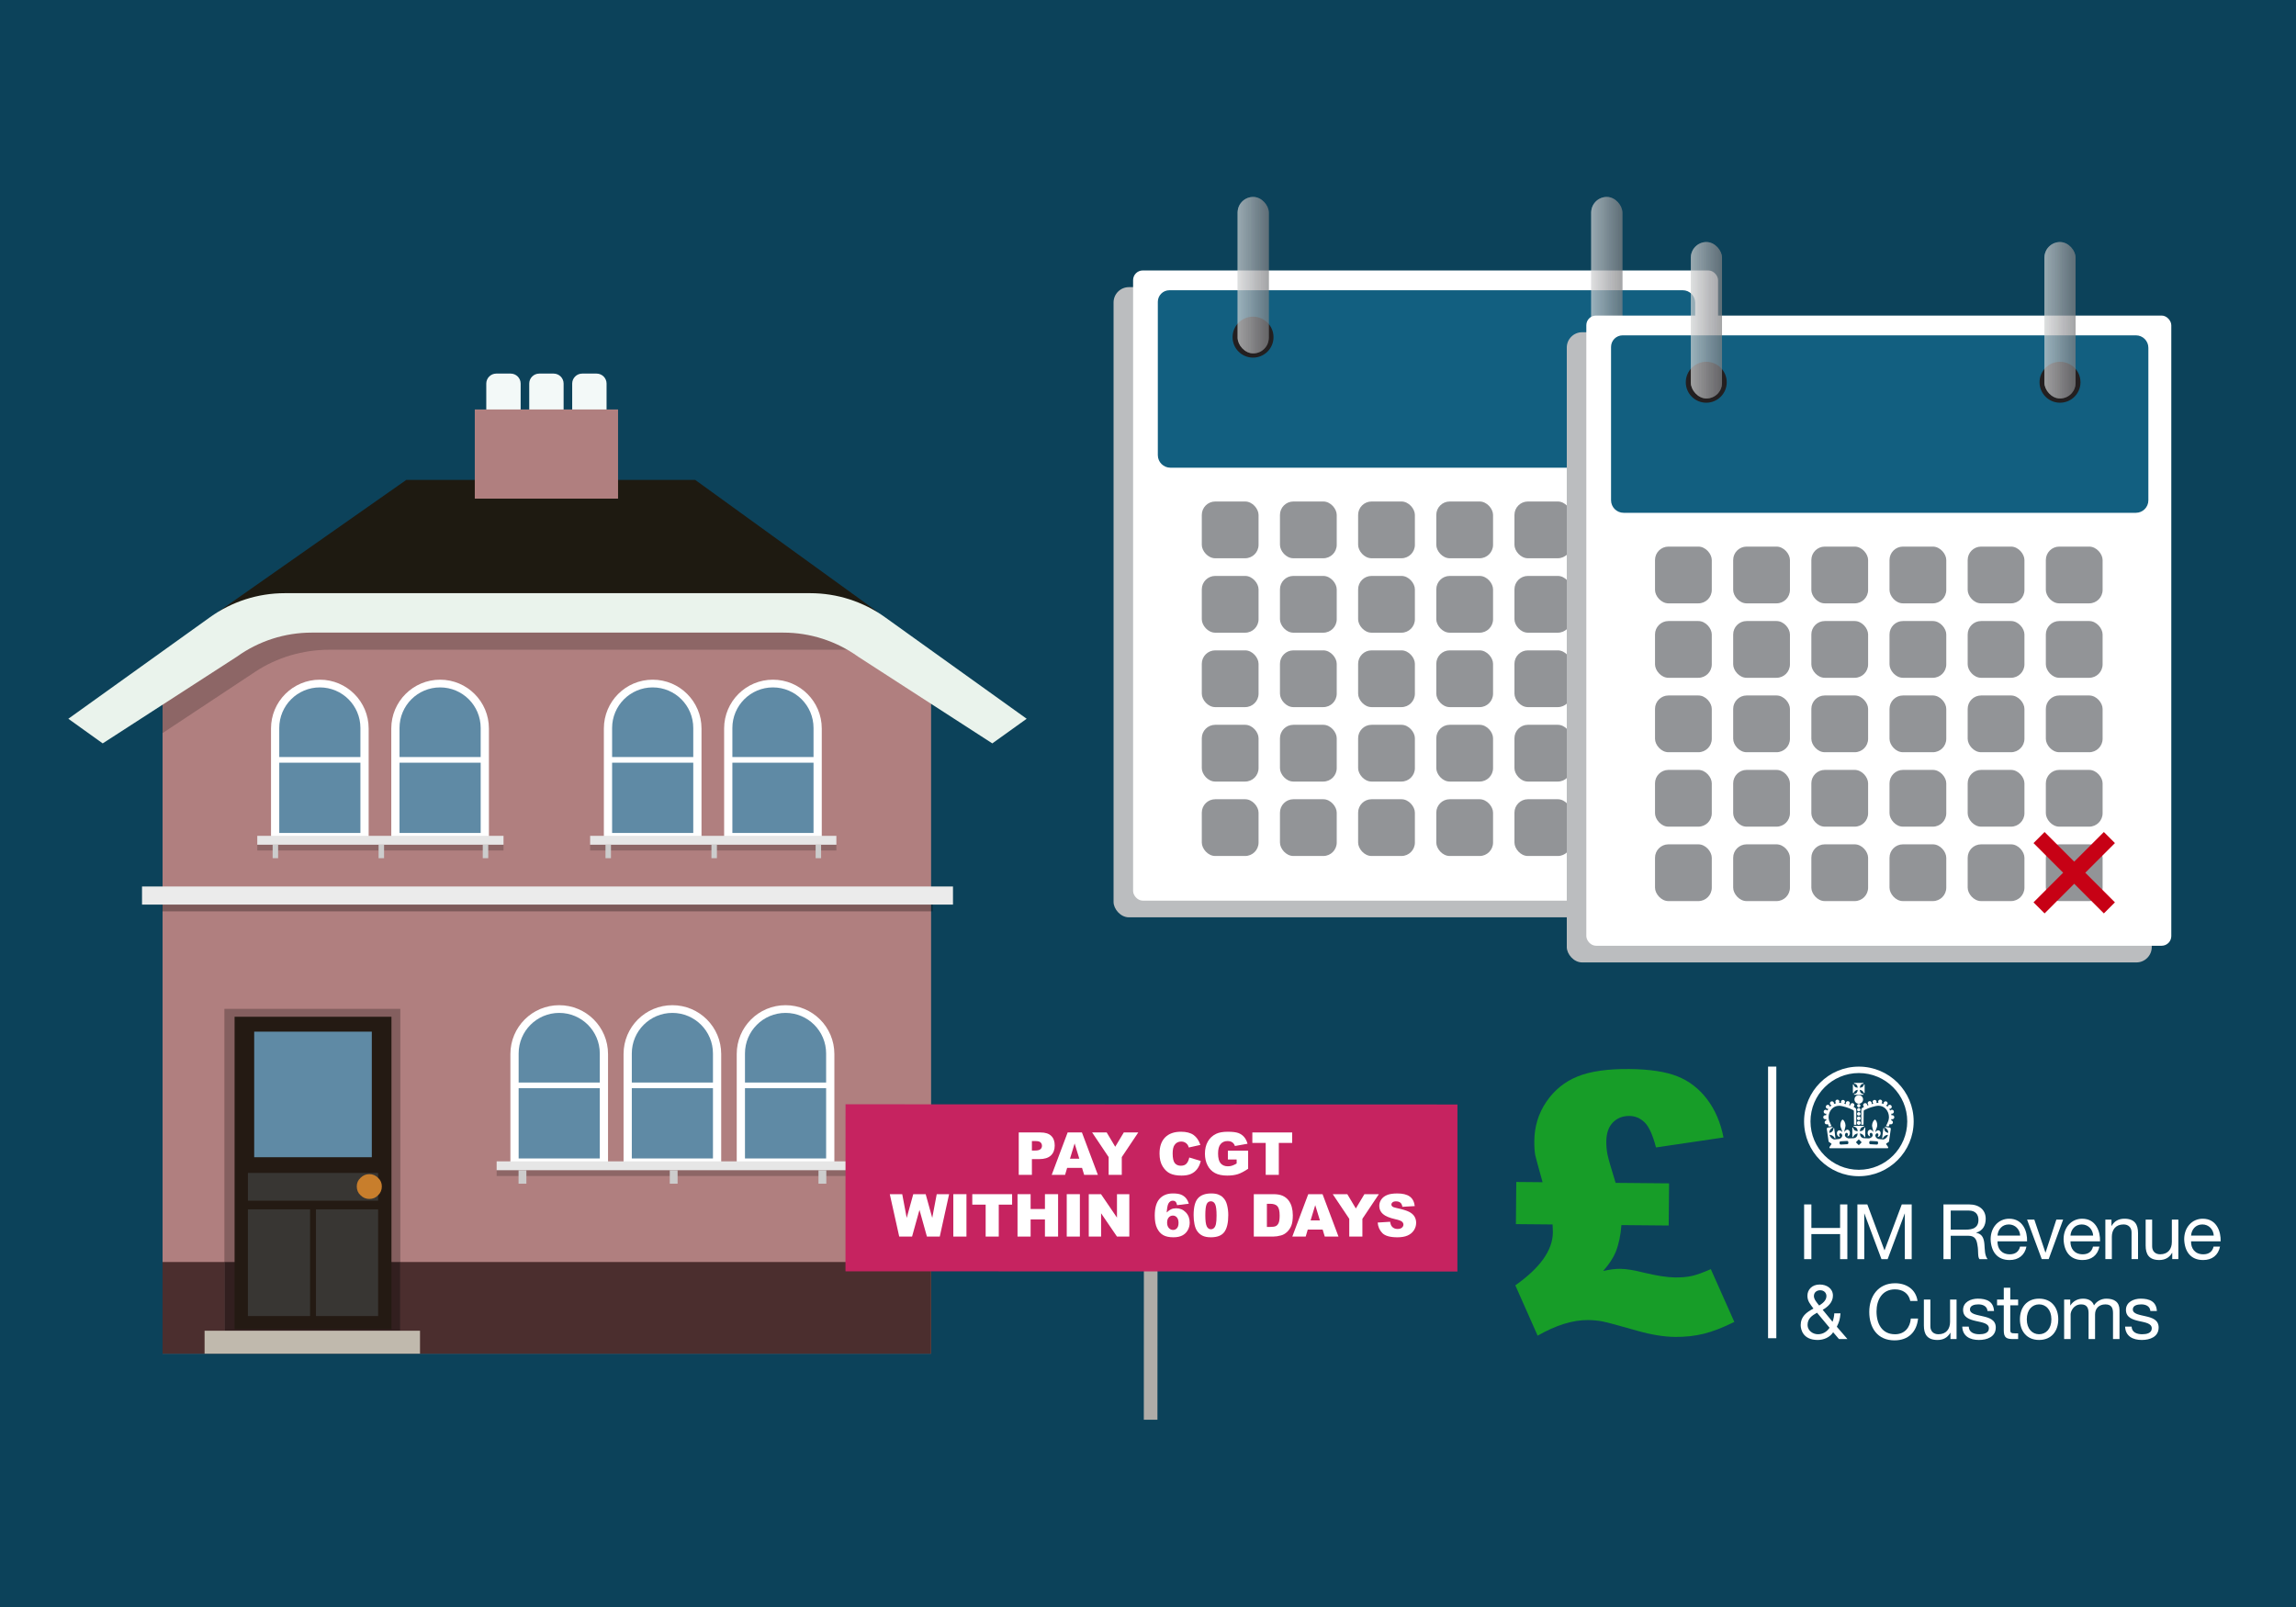 <?xml version="1.0" encoding="UTF-8"?><svg xmlns="http://www.w3.org/2000/svg" width="500" height="350" xmlns:xlink="http://www.w3.org/1999/xlink" viewBox="0 0 500 350"><defs><style>.cls-1{fill:#999a9d;}.cls-1,.cls-2,.cls-3,.cls-4,.cls-5,.cls-6,.cls-7,.cls-8,.cls-9,.cls-10,.cls-11,.cls-12,.cls-13,.cls-14,.cls-15,.cls-16,.cls-17,.cls-18,.cls-19,.cls-20,.cls-21,.cls-22,.cls-23,.cls-24,.cls-25,.cls-26,.cls-27,.cls-28,.cls-29,.cls-30,.cls-31,.cls-32,.cls-33,.cls-34,.cls-35,.cls-36,.cls-37,.cls-38,.cls-39,.cls-40,.cls-41,.cls-42,.cls-43,.cls-44,.cls-45,.cls-46,.cls-47,.cls-48,.cls-49,.cls-50,.cls-51,.cls-52,.cls-53,.cls-54,.cls-55,.cls-56,.cls-57,.cls-58,.cls-59,.cls-60,.cls-61,.cls-62,.cls-63,.cls-64,.cls-65,.cls-66,.cls-67,.cls-68,.cls-69,.cls-70,.cls-71,.cls-72,.cls-73,.cls-74,.cls-75,.cls-76,.cls-77,.cls-78,.cls-79,.cls-80,.cls-81,.cls-82,.cls-83,.cls-84,.cls-85,.cls-86,.cls-87,.cls-88,.cls-89,.cls-90,.cls-91,.cls-92,.cls-93,.cls-94,.cls-95,.cls-96,.cls-97,.cls-98,.cls-99,.cls-100,.cls-101,.cls-102,.cls-103,.cls-104,.cls-105,.cls-106,.cls-107,.cls-108,.cls-109,.cls-110{stroke-width:0px;}.cls-2{fill:#bebfc1;}.cls-3{fill:#a3a4a7;}.cls-4{fill:#bbbdbf;}.cls-5{fill:#845f5f;}.cls-6,.cls-10,.cls-14,.cls-16,.cls-31,.cls-36,.cls-51,.cls-70,.cls-109{fill-rule:evenodd;}.cls-6,.cls-67{fill:#b07f7f;}.cls-7{fill:#adaeb0;}.cls-8{fill:#929497;}.cls-9{fill:#a6a7aa;}.cls-10{fill:#ebebeb;}.cls-11{fill:#86878a;}.cls-12{fill:#cbcdce;}.cls-13{fill:#d0d2d3;}.cls-14{fill:#f3f9f8;}.cls-15{fill:#98999c;}.cls-16,.cls-64{fill:#5f8aa5;}.cls-17{fill:#cfd2d3;}.cls-18{fill:#aaabad;}.cls-19{fill:#9e9fa2;}.cls-20{fill:#c62360;}.cls-21{fill:#321f1f;}.cls-22{fill:#b1b3b5;}.cls-23{fill:#8e8f92;}.cls-24{fill:#9e9ea2;}.cls-25{fill:#0c425a;}.cls-26{fill:#e6e6e6;}.cls-111{clip-path:url(#clippath-2);}.cls-27{fill:#c3c3c5;}.cls-28{fill:#939497;}.cls-29{fill:#858789;}.cls-30{fill:#909194;}.cls-31{fill:#4b2e2e;}.cls-32{fill:#c87e2c;}.cls-33{fill:#b4b6b8;}.cls-34{fill:#8a8b8e;}.cls-35{fill:#8d8e91;}.cls-36{opacity:.3;}.cls-37{fill:#b3b5b7;}.cls-38{fill:#b2b4b5;}.cls-39{fill:#c7c8c9;}.cls-40{fill:#cfd1d2;}.cls-41{fill:none;}.cls-42{fill:#c3c4c6;}.cls-43{fill:#838486;}.cls-44{fill:#241a13;}.cls-45,.cls-109{opacity:.2;}.cls-46{fill:#afb0b2;}.cls-47{fill:#c9cbcc;}.cls-48{fill:#cdcfcf;}.cls-49{fill:#c2c3c4;}.cls-112{clip-path:url(#clippath-1);}.cls-50{fill:#c8caca;}.cls-51{fill:#c0b9ad;}.cls-52{fill:#919395;}.cls-53{fill:#abadae;}.cls-54{fill:#c6c6c8;}.cls-55{fill:#bdbec0;}.cls-56{fill:#a5a5a9;}.cls-57{fill:#ccc;}.cls-58{fill:#afaca8;}.cls-59{fill:#898a8c;}.cls-60{fill:#88888b;}.cls-61,.cls-70{fill:#fff;}.cls-62{fill:#b3b5b6;}.cls-63{fill:#c70115;}.cls-65{fill:#b6b8ba;}.cls-66{fill:#959699;}.cls-68{fill:#a9abad;}.cls-69{fill:#818385;}.cls-71{fill:#1e1a11;}.cls-72{fill:#929396;}.cls-73{fill:#231f20;}.cls-74{fill:#a4a5a8;}.cls-75{fill:#9c9da0;}.cls-76{fill:#8d8f92;}.cls-77{fill:#c7c9ca;}.cls-113{clip-path:url(#clippath);}.cls-78{fill:#b8b9bb;}.cls-79{fill:#ced0d1;}.cls-80{fill:#858688;}.cls-81{fill:#898b8d;}.cls-82{fill:#97979a;}.cls-83{fill:#eaf3ec;}.cls-114{clip-path:url(#clippath-3);}.cls-84{fill:#b7b9ba;}.cls-85{fill:#b9bbbd;}.cls-86{fill:#8c8c8f;}.cls-87{fill:#cacccd;}.cls-88{fill:#9a9b9e;}.cls-89{fill:#125f80;}.cls-90{fill:#a8a8ab;}.cls-91{fill:#8f9093;}.cls-92{fill:#9fa0a3;}.cls-93{fill:#9d9ea1;}.cls-94{fill:#bfc0c2;}.cls-95{fill:#808184;}.cls-96{fill:#383633;}.cls-97{fill:#acadaf;}.cls-98{fill:#848487;}.cls-99{fill:#b0b1b4;}.cls-100{fill:#a1a2a5;}.cls-101{fill:#c5c5c7;}.cls-102{fill:#b9babc;}.cls-103{fill:#bfc1c3;}.cls-104{fill:#179d28;}.cls-105{fill:#97989b;}.cls-106{fill:#babcbe;}.cls-107{fill:#a1a2a4;}.cls-108{fill:#858588;}.cls-110{fill:#949698;}</style><clipPath id="clippath"><rect class="cls-41" x="269.521" y="42.892" width="6.783" height="34.074" rx="3.392" ry="3.392"/></clipPath><clipPath id="clippath-1"><rect class="cls-41" x="346.521" y="42.892" width="6.783" height="34.074" rx="3.392" ry="3.392"/></clipPath><clipPath id="clippath-2"><rect class="cls-41" x="368.22" y="52.715" width="6.783" height="34.074" rx="3.392" ry="3.392"/></clipPath><clipPath id="clippath-3"><rect class="cls-41" x="445.219" y="52.715" width="6.783" height="34.074" rx="3.392" ry="3.392"/></clipPath></defs><g id="back"><rect class="cls-25" x="-5" y="-5" width="510" height="360"/></g><g id="Layer_1"><polygon class="cls-67" points="35.403 144.298 52.274 133.046 185.16 133.046 202.765 145.162 202.765 294.82 35.403 294.82 35.403 144.298"/><path class="cls-70" d="m152.767,158.666v24.104s-21.263,0-21.263,0v-24.104c0-5.872,4.76-10.631,10.631-10.631h0c5.872,0,10.631,4.76,10.631,10.631Z"/><path class="cls-16" d="m142.135,149.714h0c-4.88,0-8.836,3.956-8.836,8.836v6.327h17.672s0-6.327,0-6.327c0-4.88-3.956-8.836-8.836-8.836Z"/><rect class="cls-64" x="133.299" y="166.113" width="17.672" height="15.304"/><path class="cls-70" d="m178.957,158.666v24.104s-21.263,0-21.263,0v-24.104c0-5.872,4.76-10.631,10.631-10.631h0c5.872,0,10.631,4.76,10.631,10.631Z"/><path class="cls-16" d="m168.326,149.714h0c-4.88,0-8.836,3.956-8.836,8.836v6.327h17.672s0-6.327,0-6.327c0-4.88-3.956-8.836-8.836-8.836Z"/><rect class="cls-64" x="159.49" y="166.113" width="17.672" height="15.304"/><rect class="cls-26" x="128.516" y="182.043" width="53.621" height="1.938"/><rect class="cls-45" x="128.516" y="183.981" width="53.621" height="1.249"/><rect class="cls-57" x="131.858" y="183.981" width="1.192" height="2.929"/><rect class="cls-57" x="154.93" y="183.981" width="1.192" height="2.929"/><rect class="cls-57" x="177.617" y="183.981" width="1.192" height="2.929"/><path class="cls-70" d="m80.281,158.666v24.104s-21.263,0-21.263,0v-24.104c0-5.872,4.76-10.631,10.631-10.631h0c5.872,0,10.631,4.76,10.631,10.631Z"/><path class="cls-16" d="m69.65,149.714h0c-4.88,0-8.836,3.956-8.836,8.836v6.327h17.672s0-6.327,0-6.327c0-4.88-3.956-8.836-8.836-8.836Z"/><rect class="cls-64" x="60.814" y="166.113" width="17.672" height="15.304"/><path class="cls-70" d="m106.472,158.666v24.104s-21.263,0-21.263,0v-24.104c0-5.872,4.76-10.631,10.631-10.631h0c5.872,0,10.631,4.76,10.631,10.631Z"/><path class="cls-16" d="m95.841,149.714h0c-4.88,0-8.836,3.956-8.836,8.836v6.327h17.672s0-6.327,0-6.327c0-4.88-3.956-8.836-8.836-8.836Z"/><rect class="cls-64" x="87.005" y="166.113" width="17.672" height="15.304"/><rect class="cls-26" x="56.03" y="182.043" width="53.621" height="1.938"/><rect class="cls-45" x="56.03" y="183.981" width="53.621" height="1.249"/><rect class="cls-57" x="59.373" y="183.981" width="1.192" height="2.929"/><rect class="cls-57" x="82.444" y="183.981" width="1.192" height="2.929"/><rect class="cls-57" x="105.132" y="183.981" width="1.192" height="2.929"/><path class="cls-70" d="m181.7,229.559v24.104s-21.263,0-21.263,0v-24.104c0-5.872,4.76-10.631,10.631-10.631h0c5.872,0,10.631,4.76,10.631,10.631Z"/><path class="cls-16" d="m171.069,220.607h0c-4.88,0-8.836,3.956-8.836,8.836v6.327h17.672s0-6.327,0-6.327c0-4.88-3.956-8.836-8.836-8.836Z"/><rect class="cls-64" x="162.233" y="237.006" width="17.672" height="15.304"/><path class="cls-70" d="m157.056,229.559v24.104s-21.263,0-21.263,0v-24.104c0-5.872,4.76-10.631,10.631-10.631h0c5.872,0,10.631,4.76,10.631,10.631Z"/><path class="cls-16" d="m146.425,220.607h0c-4.88,0-8.836,3.956-8.836,8.836v6.327h17.672s0-6.327,0-6.327c0-4.88-3.956-8.836-8.836-8.836Z"/><rect class="cls-64" x="137.589" y="237.006" width="17.672" height="15.304"/><path class="cls-70" d="m132.412,229.559v24.104s-21.263,0-21.263,0v-24.104c0-5.872,4.76-10.631,10.631-10.631h0c5.872,0,10.631,4.76,10.631,10.631Z"/><path class="cls-16" d="m121.781,220.607h0c-4.88,0-8.836,3.956-8.836,8.836v6.327h17.672s0-6.327,0-6.327c0-4.88-3.956-8.836-8.836-8.836Z"/><rect class="cls-64" x="112.945" y="237.006" width="17.672" height="15.304"/><rect class="cls-26" x="108.156" y="252.936" width="76.538" height="1.938"/><rect class="cls-45" x="108.156" y="254.875" width="76.538" height="1.249"/><rect class="cls-57" x="112.927" y="254.875" width="1.702" height="2.929"/><rect class="cls-57" x="145.858" y="254.875" width="1.702" height="2.929"/><rect class="cls-57" x="178.242" y="254.875" width="1.702" height="2.929"/><polygon class="cls-31" points="35.401 294.82 35.401 274.864 202.764 274.864 202.764 294.82 35.401 294.82 35.401 294.82"/><path class="cls-14" d="m132.093,83.544v9.202h-7.486s0-9.202,0-9.202c0-1.203.975-2.178,2.178-2.178h3.13c1.203,0,2.178.975,2.178,2.178Z"/><path class="cls-14" d="m113.382,83.544v9.202h-7.486s0-9.202,0-9.202c0-1.203.975-2.178,2.178-2.178h3.13c1.203,0,2.178.975,2.178,2.178Z"/><path class="cls-14" d="m122.737,83.544v9.202h-7.486s0-9.202,0-9.202c0-1.203.975-2.178,2.178-2.178h3.13c1.203,0,2.178.975,2.178,2.178Z"/><polygon class="cls-71" points="88.476 104.524 151.397 104.524 191.111 133.262 47.495 133.262 88.476 104.524"/><path class="cls-109" d="m56.456,135.217s121.744-.009,122.583.016l7.141,6.276h-114.422c-5.805,0-11.464,1.679-16.18,4.801l-20.221,13.386v-10.491s21.101-13.987,21.101-13.987Z"/><polygon class="cls-41" points="147.714 112.893 170.453 129.192 68.008 129.192 90.746 112.893 147.714 112.893"/><path class="cls-83" d="m62.018,129.192h114.425c5.838,0,11.53,1.829,16.275,5.231l30.86,22.121-7.484,5.364-29.238-18.898c-4.745-3.401-10.437-5.231-16.275-5.231h-102.702c-5.838,0-11.53,1.829-16.275,5.231l-29.238,18.898-7.484-5.364,30.86-22.121c4.745-3.401,10.437-5.231,16.275-5.231Z"/><polygon class="cls-6" points="103.395 89.178 134.594 89.178 134.594 108.599 103.395 108.599 103.395 89.178 103.395 89.178"/><polygon class="cls-10" points="207.531 193.073 30.928 193.073 30.928 197.018 207.531 197.018 207.531 193.073 207.531 193.073"/><polygon class="cls-36" points="35.619 197.018 203.124 197.018 203.124 198.489 35.335 198.489 35.335 197.018 35.619 197.018"/><rect class="cls-5" x="48.867" y="219.721" width="38.31" height="70.108" transform="translate(136.044 509.551) rotate(180)"/><rect class="cls-21" x="48.867" y="274.864" width="38.31" height="14.965" transform="translate(136.044 564.693) rotate(-180)"/><g id="Symbol_9_0_Layer2_0_MEMBER_8_MEMBER_12_MEMBER_0_FILL"><path class="cls-44" d="m85.246,221.446h-34.161v68.032h34.161v-68.032Z"/></g><g id="Symbol_9_0_Layer2_0_MEMBER_8_MEMBER_12_MEMBER_1_MEMBER_1_FILL"><path class="cls-64" d="m55.357,224.691v27.35h25.612v-27.35h-25.612Z"/></g><g id="Symbol_9_0_Layer2_0_MEMBER_8_MEMBER_12_MEMBER_2_MEMBER_0_FILL"><path class="cls-96" d="m67.526,286.631v-23.239h-13.537v23.239h13.537Z"/></g><g id="Symbol_9_0_Layer2_0_MEMBER_8_MEMBER_12_MEMBER_2_MEMBER_1_FILL"><path class="cls-96" d="m82.341,286.631v-23.239h-13.537v23.239h13.537Z"/></g><g id="Symbol_9_0_Layer2_0_MEMBER_8_MEMBER_12_MEMBER_2_MEMBER_1_FILL-2"><path class="cls-96" d="m82.339,261.506v-6.042h-28.351v6.042h28.351Z"/></g><g id="Symbol_9_0_Layer2_0_MEMBER_8_MEMBER_13_FILL"><path class="cls-32" d="m83.154,258.396c0-.736-.271-1.356-.813-1.859-.542-.542-1.181-.813-1.917-.813s-1.375.271-1.917.813c-.542.503-.813,1.123-.813,1.859,0,.775.271,1.414.813,1.917.542.542,1.181.813,1.917.813.775,0,1.414-.271,1.917-.813.542-.503.813-1.143.813-1.917Z"/></g><polygon class="cls-51" points="44.55 294.82 44.55 289.829 91.465 289.829 91.465 294.82 44.55 294.82 44.55 294.82"/><rect class="cls-4" x="242.5" y="62.538" width="127.389" height="137.253" rx="3.341" ry="3.341"/><rect class="cls-61" x="246.756" y="58.904" width="127.389" height="137.253" rx="2.106" ry="2.106"/><path class="cls-89" d="m254.663,63.214h111.785c1.492,0,2.703,1.211,2.703,2.703v33.229c0,1.501-1.218,2.719-2.719,2.719h-111.553c-1.512,0-2.74-1.228-2.74-2.74v-33.388c0-1.393,1.131-2.523,2.523-2.523Z"/><circle class="cls-73" cx="272.875" cy="73.429" r="4.458"/><circle class="cls-73" cx="349.912" cy="73.429" r="4.458"/><g class="cls-113"><rect class="cls-13" x="269.521" y="42.892" width=".084" height="34.074"/><rect class="cls-17" x="269.605" y="42.892" width=".084" height="34.074"/><rect class="cls-40" x="269.689" y="42.892" width=".084" height="34.074"/><rect class="cls-79" x="269.773" y="42.892" width=".084" height="34.074"/><rect class="cls-48" x="269.856" y="42.892" width=".084" height="34.074"/><rect class="cls-12" x="269.94" y="42.892" width=".084" height="34.074"/><rect class="cls-87" x="270.024" y="42.892" width=".084" height="34.074"/><rect class="cls-47" x="270.108" y="42.892" width=".084" height="34.074"/><rect class="cls-50" x="270.191" y="42.892" width=".084" height="34.074"/><rect class="cls-77" x="270.275" y="42.892" width=".084" height="34.074"/><rect class="cls-39" x="270.359" y="42.892" width=".084" height="34.074"/><rect class="cls-54" x="270.443" y="42.892" width=".084" height="34.074"/><rect class="cls-101" x="270.526" y="42.892" width=".084" height="34.074"/><rect class="cls-42" x="270.61" y="42.892" width=".084" height="34.074"/><rect class="cls-27" x="270.694" y="42.892" width=".084" height="34.074"/><rect class="cls-49" x="270.778" y="42.892" width=".084" height="34.074"/><rect class="cls-103" x="270.861" y="42.892" width=".084" height="34.074"/><rect class="cls-94" x="270.945" y="42.892" width=".084" height="34.074"/><rect class="cls-2" x="271.029" y="42.892" width=".084" height="34.074"/><rect class="cls-55" x="271.113" y="42.892" width=".084" height="34.074"/><rect class="cls-4" x="271.196" y="42.892" width=".084" height="34.074"/><rect class="cls-106" x="271.28" y="42.892" width=".084" height="34.074"/><rect class="cls-85" x="271.364" y="42.892" width=".084" height="34.074"/><rect class="cls-102" x="271.447" y="42.892" width=".084" height="34.074"/><rect class="cls-78" x="271.531" y="42.892" width=".084" height="34.074"/><rect class="cls-84" x="271.615" y="42.892" width=".084" height="34.074"/><rect class="cls-65" x="271.699" y="42.892" width=".084" height="34.074"/><rect class="cls-33" x="271.783" y="42.892" width=".084" height="34.074"/><rect class="cls-37" x="271.866" y="42.892" width=".084" height="34.074"/><rect class="cls-62" x="271.95" y="42.892" width=".084" height="34.074"/><rect class="cls-38" x="272.034" y="42.892" width=".084" height="34.074"/><rect class="cls-22" x="272.118" y="42.892" width=".084" height="34.074"/><rect class="cls-99" x="272.201" y="42.892" width=".084" height="34.074"/><rect class="cls-46" x="272.285" y="42.892" width=".084" height="34.074"/><rect class="cls-46" x="272.369" y="42.892" width=".084" height="34.074"/><rect class="cls-7" x="272.452" y="42.892" width=".084" height="34.074"/><rect class="cls-97" x="272.536" y="42.892" width=".084" height="34.074"/><rect class="cls-53" x="272.62" y="42.892" width=".084" height="34.074"/><rect class="cls-18" x="272.704" y="42.892" width=".084" height="34.074"/><rect class="cls-68" x="272.787" y="42.892" width=".084" height="34.074"/><rect class="cls-90" x="272.871" y="42.892" width=".084" height="34.074"/><rect class="cls-9" x="272.955" y="42.892" width=".084" height="34.074"/><rect class="cls-56" x="273.039" y="42.892" width=".084" height="34.074"/><rect class="cls-74" x="273.122" y="42.892" width=".084" height="34.074"/><rect class="cls-3" x="273.206" y="42.892" width=".084" height="34.074"/><rect class="cls-100" x="273.29" y="42.892" width=".084" height="34.074"/><rect class="cls-107" x="273.374" y="42.892" width=".084" height="34.074"/><rect class="cls-92" x="273.457" y="42.892" width=".084" height="34.074"/><rect class="cls-19" x="273.541" y="42.892" width=".084" height="34.074"/><rect class="cls-24" x="273.625" y="42.892" width=".084" height="34.074"/><rect class="cls-93" x="273.709" y="42.892" width=".084" height="34.074"/><rect class="cls-75" x="273.792" y="42.892" width=".084" height="34.074"/><rect class="cls-88" x="273.876" y="42.892" width=".084" height="34.074"/><rect class="cls-88" x="273.96" y="42.892" width=".084" height="34.074"/><rect class="cls-1" x="274.044" y="42.892" width=".084" height="34.074"/><rect class="cls-15" x="274.127" y="42.892" width=".084" height="34.074"/><rect class="cls-105" x="274.211" y="42.892" width=".084" height="34.074"/><rect class="cls-82" x="274.295" y="42.892" width=".084" height="34.074"/><rect class="cls-66" x="274.379" y="42.892" width=".084" height="34.074"/><rect class="cls-110" x="274.462" y="42.892" width=".084" height="34.074"/><rect class="cls-28" x="274.546" y="42.892" width=".084" height="34.074"/><rect class="cls-72" x="274.63" y="42.892" width=".084" height="34.074"/><rect class="cls-52" x="274.714" y="42.892" width=".084" height="34.074"/><rect class="cls-30" x="274.797" y="42.892" width=".084" height="34.074"/><rect class="cls-91" x="274.881" y="42.892" width=".084" height="34.074"/><rect class="cls-23" x="274.965" y="42.892" width=".084" height="34.074"/><rect class="cls-76" x="275.048" y="42.892" width=".084" height="34.074"/><rect class="cls-35" x="275.132" y="42.892" width=".084" height="34.074"/><rect class="cls-86" x="275.216" y="42.892" width=".084" height="34.074"/><rect class="cls-34" x="275.3" y="42.892" width=".084" height="34.074"/><rect class="cls-81" x="275.384" y="42.892" width=".084" height="34.074"/><rect class="cls-59" x="275.467" y="42.892" width=".084" height="34.074"/><rect class="cls-60" x="275.551" y="42.892" width=".084" height="34.074"/><rect class="cls-11" x="275.635" y="42.892" width=".084" height="34.074"/><rect class="cls-29" x="275.719" y="42.892" width=".084" height="34.074"/><rect class="cls-80" x="275.802" y="42.892" width=".084" height="34.074"/><rect class="cls-108" x="275.886" y="42.892" width=".084" height="34.074"/><rect class="cls-98" x="275.97" y="42.892" width=".084" height="34.074"/><rect class="cls-43" x="276.053" y="42.892" width=".084" height="34.074"/><rect class="cls-69" x="276.137" y="42.892" width=".084" height="34.074"/><rect class="cls-95" x="276.221" y="42.892" width=".084" height="34.074"/></g><g class="cls-112"><rect class="cls-13" x="346.521" y="42.892" width=".084" height="34.074"/><rect class="cls-17" x="346.604" y="42.892" width=".084" height="34.074"/><rect class="cls-40" x="346.688" y="42.892" width=".084" height="34.074"/><rect class="cls-79" x="346.772" y="42.892" width=".084" height="34.074"/><rect class="cls-48" x="346.856" y="42.892" width=".084" height="34.074"/><rect class="cls-12" x="346.939" y="42.892" width=".084" height="34.074"/><rect class="cls-87" x="347.023" y="42.892" width=".084" height="34.074"/><rect class="cls-47" x="347.107" y="42.892" width=".084" height="34.074"/><rect class="cls-50" x="347.19" y="42.892" width=".084" height="34.074"/><rect class="cls-77" x="347.274" y="42.892" width=".084" height="34.074"/><rect class="cls-39" x="347.358" y="42.892" width=".084" height="34.074"/><rect class="cls-54" x="347.442" y="42.892" width=".084" height="34.074"/><rect class="cls-101" x="347.525" y="42.892" width=".084" height="34.074"/><rect class="cls-42" x="347.609" y="42.892" width=".084" height="34.074"/><rect class="cls-27" x="347.693" y="42.892" width=".084" height="34.074"/><rect class="cls-49" x="347.777" y="42.892" width=".084" height="34.074"/><rect class="cls-103" x="347.86" y="42.892" width=".084" height="34.074"/><rect class="cls-94" x="347.944" y="42.892" width=".084" height="34.074"/><rect class="cls-2" x="348.028" y="42.892" width=".084" height="34.074"/><rect class="cls-55" x="348.112" y="42.892" width=".084" height="34.074"/><rect class="cls-4" x="348.195" y="42.892" width=".084" height="34.074"/><rect class="cls-106" x="348.279" y="42.892" width=".084" height="34.074"/><rect class="cls-85" x="348.363" y="42.892" width=".084" height="34.074"/><rect class="cls-102" x="348.447" y="42.892" width=".084" height="34.074"/><rect class="cls-78" x="348.53" y="42.892" width=".084" height="34.074"/><rect class="cls-84" x="348.614" y="42.892" width=".084" height="34.074"/><rect class="cls-65" x="348.698" y="42.892" width=".084" height="34.074"/><rect class="cls-33" x="348.782" y="42.892" width=".084" height="34.074"/><rect class="cls-37" x="348.865" y="42.892" width=".084" height="34.074"/><rect class="cls-62" x="348.949" y="42.892" width=".084" height="34.074"/><rect class="cls-38" x="349.033" y="42.892" width=".084" height="34.074"/><rect class="cls-22" x="349.117" y="42.892" width=".084" height="34.074"/><rect class="cls-99" x="349.2" y="42.892" width=".084" height="34.074"/><rect class="cls-46" x="349.284" y="42.892" width=".084" height="34.074"/><rect class="cls-46" x="349.368" y="42.892" width=".084" height="34.074"/><rect class="cls-7" x="349.452" y="42.892" width=".084" height="34.074"/><rect class="cls-97" x="349.535" y="42.892" width=".084" height="34.074"/><rect class="cls-53" x="349.619" y="42.892" width=".084" height="34.074"/><rect class="cls-18" x="349.703" y="42.892" width=".084" height="34.074"/><rect class="cls-68" x="349.786" y="42.892" width=".084" height="34.074"/><rect class="cls-90" x="349.87" y="42.892" width=".084" height="34.074"/><rect class="cls-9" x="349.954" y="42.892" width=".084" height="34.074"/><rect class="cls-56" x="350.038" y="42.892" width=".084" height="34.074"/><rect class="cls-74" x="350.122" y="42.892" width=".084" height="34.074"/><rect class="cls-3" x="350.205" y="42.892" width=".084" height="34.074"/><rect class="cls-100" x="350.289" y="42.892" width=".084" height="34.074"/><rect class="cls-107" x="350.373" y="42.892" width=".084" height="34.074"/><rect class="cls-92" x="350.457" y="42.892" width=".084" height="34.074"/><rect class="cls-19" x="350.54" y="42.892" width=".084" height="34.074"/><rect class="cls-24" x="350.624" y="42.892" width=".084" height="34.074"/><rect class="cls-93" x="350.708" y="42.892" width=".084" height="34.074"/><rect class="cls-75" x="350.791" y="42.892" width=".084" height="34.074"/><rect class="cls-88" x="350.875" y="42.892" width=".084" height="34.074"/><rect class="cls-88" x="350.959" y="42.892" width=".084" height="34.074"/><rect class="cls-1" x="351.043" y="42.892" width=".084" height="34.074"/><rect class="cls-15" x="351.126" y="42.892" width=".084" height="34.074"/><rect class="cls-105" x="351.21" y="42.892" width=".084" height="34.074"/><rect class="cls-82" x="351.294" y="42.892" width=".084" height="34.074"/><rect class="cls-66" x="351.378" y="42.892" width=".084" height="34.074"/><rect class="cls-110" x="351.461" y="42.892" width=".084" height="34.074"/><rect class="cls-28" x="351.545" y="42.892" width=".084" height="34.074"/><rect class="cls-72" x="351.629" y="42.892" width=".084" height="34.074"/><rect class="cls-52" x="351.713" y="42.892" width=".084" height="34.074"/><rect class="cls-30" x="351.796" y="42.892" width=".084" height="34.074"/><rect class="cls-91" x="351.88" y="42.892" width=".084" height="34.074"/><rect class="cls-23" x="351.964" y="42.892" width=".084" height="34.074"/><rect class="cls-76" x="352.048" y="42.892" width=".084" height="34.074"/><rect class="cls-35" x="352.131" y="42.892" width=".084" height="34.074"/><rect class="cls-86" x="352.215" y="42.892" width=".084" height="34.074"/><rect class="cls-34" x="352.299" y="42.892" width=".084" height="34.074"/><rect class="cls-81" x="352.383" y="42.892" width=".084" height="34.074"/><rect class="cls-59" x="352.466" y="42.892" width=".084" height="34.074"/><rect class="cls-60" x="352.55" y="42.892" width=".084" height="34.074"/><rect class="cls-11" x="352.634" y="42.892" width=".084" height="34.074"/><rect class="cls-29" x="352.718" y="42.892" width=".084" height="34.074"/><rect class="cls-80" x="352.801" y="42.892" width=".084" height="34.074"/><rect class="cls-108" x="352.885" y="42.892" width=".084" height="34.074"/><rect class="cls-98" x="352.969" y="42.892" width=".084" height="34.074"/><rect class="cls-43" x="353.053" y="42.892" width=".084" height="34.074"/><rect class="cls-69" x="353.136" y="42.892" width=".084" height="34.074"/><rect class="cls-95" x="353.22" y="42.892" width=".084" height="34.074"/></g><rect class="cls-8" x="261.715" y="109.225" width="12.361" height="12.361" rx="2.927" ry="2.927"/><rect class="cls-8" x="278.737" y="109.225" width="12.361" height="12.361" rx="2.927" ry="2.927"/><rect class="cls-8" x="295.759" y="109.225" width="12.361" height="12.361" rx="2.927" ry="2.927"/><rect class="cls-8" x="312.781" y="109.225" width="12.361" height="12.361" rx="2.927" ry="2.927"/><rect class="cls-8" x="329.803" y="109.225" width="12.361" height="12.361" rx="2.927" ry="2.927"/><rect class="cls-8" x="346.825" y="109.225" width="12.361" height="12.361" rx="2.927" ry="2.927"/><rect class="cls-8" x="261.715" y="125.436" width="12.361" height="12.361" rx="2.927" ry="2.927"/><rect class="cls-8" x="278.737" y="125.436" width="12.361" height="12.361" rx="2.927" ry="2.927"/><rect class="cls-8" x="295.759" y="125.436" width="12.361" height="12.361" rx="2.927" ry="2.927"/><rect class="cls-8" x="312.781" y="125.436" width="12.361" height="12.361" rx="2.927" ry="2.927"/><rect class="cls-8" x="329.803" y="125.436" width="12.361" height="12.361" rx="2.927" ry="2.927"/><rect class="cls-8" x="346.825" y="125.436" width="12.361" height="12.361" rx="2.927" ry="2.927"/><rect class="cls-8" x="261.715" y="141.647" width="12.361" height="12.361" rx="2.927" ry="2.927"/><rect class="cls-8" x="278.737" y="141.647" width="12.361" height="12.361" rx="2.927" ry="2.927"/><rect class="cls-8" x="295.759" y="141.647" width="12.361" height="12.361" rx="2.927" ry="2.927"/><rect class="cls-8" x="312.781" y="141.647" width="12.361" height="12.361" rx="2.927" ry="2.927"/><rect class="cls-8" x="329.803" y="141.647" width="12.361" height="12.361" rx="2.927" ry="2.927"/><rect class="cls-8" x="346.825" y="141.647" width="12.361" height="12.361" rx="2.927" ry="2.927"/><rect class="cls-8" x="261.715" y="157.859" width="12.361" height="12.361" rx="2.927" ry="2.927"/><rect class="cls-8" x="278.737" y="157.859" width="12.361" height="12.361" rx="2.927" ry="2.927"/><rect class="cls-8" x="295.759" y="157.859" width="12.361" height="12.361" rx="2.927" ry="2.927"/><rect class="cls-8" x="312.781" y="157.859" width="12.361" height="12.361" rx="2.927" ry="2.927"/><rect class="cls-8" x="329.803" y="157.859" width="12.361" height="12.361" rx="2.927" ry="2.927"/><rect class="cls-8" x="346.825" y="157.859" width="12.361" height="12.361" rx="2.927" ry="2.927"/><rect class="cls-8" x="261.715" y="174.07" width="12.361" height="12.361" rx="2.927" ry="2.927"/><rect class="cls-8" x="278.737" y="174.07" width="12.361" height="12.361" rx="2.927" ry="2.927"/><rect class="cls-8" x="295.759" y="174.07" width="12.361" height="12.361" rx="2.927" ry="2.927"/><rect class="cls-8" x="312.781" y="174.07" width="12.361" height="12.361" rx="2.927" ry="2.927"/><rect class="cls-8" x="329.803" y="174.07" width="12.361" height="12.361" rx="2.927" ry="2.927"/><rect class="cls-8" x="346.825" y="174.07" width="12.361" height="12.361" rx="2.927" ry="2.927"/><rect class="cls-4" x="341.198" y="72.361" width="127.389" height="137.253" rx="3.341" ry="3.341"/><rect class="cls-61" x="345.454" y="68.727" width="127.389" height="137.253" rx="2.106" ry="2.106"/><path class="cls-89" d="m353.361,73.037h111.785c1.492,0,2.703,1.211,2.703,2.703v33.229c0,1.501-1.218,2.719-2.719,2.719h-111.553c-1.512,0-2.74-1.228-2.74-2.74v-33.388c0-1.393,1.131-2.523,2.523-2.523Z"/><circle class="cls-73" cx="371.573" cy="83.252" r="4.458"/><circle class="cls-73" cx="448.61" cy="83.252" r="4.458"/><g class="cls-111"><rect class="cls-13" x="368.22" y="52.715" width=".084" height="34.074"/><rect class="cls-17" x="368.303" y="52.715" width=".084" height="34.074"/><rect class="cls-40" x="368.387" y="52.715" width=".084" height="34.074"/><rect class="cls-79" x="368.471" y="52.715" width=".084" height="34.074"/><rect class="cls-48" x="368.555" y="52.715" width=".084" height="34.074"/><rect class="cls-12" x="368.638" y="52.715" width=".084" height="34.074"/><rect class="cls-87" x="368.722" y="52.715" width=".084" height="34.074"/><rect class="cls-47" x="368.806" y="52.715" width=".084" height="34.074"/><rect class="cls-50" x="368.89" y="52.715" width=".084" height="34.074"/><rect class="cls-77" x="368.973" y="52.715" width=".084" height="34.074"/><rect class="cls-39" x="369.057" y="52.715" width=".084" height="34.074"/><rect class="cls-54" x="369.141" y="52.715" width=".084" height="34.074"/><rect class="cls-101" x="369.224" y="52.715" width=".084" height="34.074"/><rect class="cls-42" x="369.308" y="52.715" width=".084" height="34.074"/><rect class="cls-27" x="369.392" y="52.715" width=".084" height="34.074"/><rect class="cls-49" x="369.476" y="52.715" width=".084" height="34.074"/><rect class="cls-103" x="369.56" y="52.715" width=".084" height="34.074"/><rect class="cls-94" x="369.643" y="52.715" width=".084" height="34.074"/><rect class="cls-2" x="369.727" y="52.715" width=".084" height="34.074"/><rect class="cls-55" x="369.811" y="52.715" width=".084" height="34.074"/><rect class="cls-4" x="369.894" y="52.715" width=".084" height="34.074"/><rect class="cls-106" x="369.978" y="52.715" width=".084" height="34.074"/><rect class="cls-85" x="370.062" y="52.715" width=".084" height="34.074"/><rect class="cls-102" x="370.146" y="52.715" width=".084" height="34.074"/><rect class="cls-78" x="370.229" y="52.715" width=".084" height="34.074"/><rect class="cls-84" x="370.313" y="52.715" width=".084" height="34.074"/><rect class="cls-65" x="370.397" y="52.715" width=".084" height="34.074"/><rect class="cls-33" x="370.481" y="52.715" width=".084" height="34.074"/><rect class="cls-37" x="370.564" y="52.715" width=".084" height="34.074"/><rect class="cls-62" x="370.648" y="52.715" width=".084" height="34.074"/><rect class="cls-38" x="370.732" y="52.715" width=".084" height="34.074"/><rect class="cls-22" x="370.816" y="52.715" width=".084" height="34.074"/><rect class="cls-99" x="370.899" y="52.715" width=".084" height="34.074"/><rect class="cls-46" x="370.983" y="52.715" width=".084" height="34.074"/><rect class="cls-46" x="371.067" y="52.715" width=".084" height="34.074"/><rect class="cls-7" x="371.151" y="52.715" width=".084" height="34.074"/><rect class="cls-97" x="371.234" y="52.715" width=".084" height="34.074"/><rect class="cls-53" x="371.318" y="52.715" width=".084" height="34.074"/><rect class="cls-18" x="371.402" y="52.715" width=".084" height="34.074"/><rect class="cls-68" x="371.486" y="52.715" width=".084" height="34.074"/><rect class="cls-90" x="371.569" y="52.715" width=".084" height="34.074"/><rect class="cls-9" x="371.653" y="52.715" width=".084" height="34.074"/><rect class="cls-56" x="371.737" y="52.715" width=".084" height="34.074"/><rect class="cls-74" x="371.821" y="52.715" width=".084" height="34.074"/><rect class="cls-3" x="371.904" y="52.715" width=".084" height="34.074"/><rect class="cls-100" x="371.988" y="52.715" width=".084" height="34.074"/><rect class="cls-107" x="372.072" y="52.715" width=".084" height="34.074"/><rect class="cls-92" x="372.156" y="52.715" width=".084" height="34.074"/><rect class="cls-19" x="372.239" y="52.715" width=".084" height="34.074"/><rect class="cls-24" x="372.323" y="52.715" width=".084" height="34.074"/><rect class="cls-93" x="372.407" y="52.715" width=".084" height="34.074"/><rect class="cls-75" x="372.491" y="52.715" width=".084" height="34.074"/><rect class="cls-88" x="372.574" y="52.715" width=".084" height="34.074"/><rect class="cls-88" x="372.658" y="52.715" width=".084" height="34.074"/><rect class="cls-1" x="372.742" y="52.715" width=".084" height="34.074"/><rect class="cls-15" x="372.825" y="52.715" width=".084" height="34.074"/><rect class="cls-105" x="372.909" y="52.715" width=".084" height="34.074"/><rect class="cls-82" x="372.993" y="52.715" width=".084" height="34.074"/><rect class="cls-66" x="373.077" y="52.715" width=".084" height="34.074"/><rect class="cls-110" x="373.161" y="52.715" width=".084" height="34.074"/><rect class="cls-28" x="373.244" y="52.715" width=".084" height="34.074"/><rect class="cls-72" x="373.328" y="52.715" width=".084" height="34.074"/><rect class="cls-52" x="373.412" y="52.715" width=".084" height="34.074"/><rect class="cls-30" x="373.495" y="52.715" width=".084" height="34.074"/><rect class="cls-91" x="373.579" y="52.715" width=".084" height="34.074"/><rect class="cls-23" x="373.663" y="52.715" width=".084" height="34.074"/><rect class="cls-76" x="373.747" y="52.715" width=".084" height="34.074"/><rect class="cls-35" x="373.83" y="52.715" width=".084" height="34.074"/><rect class="cls-86" x="373.914" y="52.715" width=".084" height="34.074"/><rect class="cls-34" x="373.998" y="52.715" width=".084" height="34.074"/><rect class="cls-81" x="374.082" y="52.715" width=".084" height="34.074"/><rect class="cls-59" x="374.166" y="52.715" width=".084" height="34.074"/><rect class="cls-60" x="374.249" y="52.715" width=".084" height="34.074"/><rect class="cls-11" x="374.333" y="52.715" width=".084" height="34.074"/><rect class="cls-29" x="374.417" y="52.715" width=".084" height="34.074"/><rect class="cls-80" x="374.5" y="52.715" width=".084" height="34.074"/><rect class="cls-108" x="374.584" y="52.715" width=".084" height="34.074"/><rect class="cls-98" x="374.668" y="52.715" width=".084" height="34.074"/><rect class="cls-43" x="374.752" y="52.715" width=".084" height="34.074"/><rect class="cls-69" x="374.835" y="52.715" width=".084" height="34.074"/><rect class="cls-95" x="374.919" y="52.715" width=".084" height="34.074"/></g><g class="cls-114"><rect class="cls-13" x="445.219" y="52.715" width=".084" height="34.074"/><rect class="cls-17" x="445.302" y="52.715" width=".084" height="34.074"/><rect class="cls-40" x="445.386" y="52.715" width=".084" height="34.074"/><rect class="cls-79" x="445.47" y="52.715" width=".084" height="34.074"/><rect class="cls-48" x="445.554" y="52.715" width=".084" height="34.074"/><rect class="cls-12" x="445.637" y="52.715" width=".084" height="34.074"/><rect class="cls-87" x="445.721" y="52.715" width=".084" height="34.074"/><rect class="cls-47" x="445.805" y="52.715" width=".084" height="34.074"/><rect class="cls-50" x="445.889" y="52.715" width=".084" height="34.074"/><rect class="cls-77" x="445.972" y="52.715" width=".084" height="34.074"/><rect class="cls-39" x="446.056" y="52.715" width=".084" height="34.074"/><rect class="cls-54" x="446.14" y="52.715" width=".084" height="34.074"/><rect class="cls-101" x="446.224" y="52.715" width=".084" height="34.074"/><rect class="cls-42" x="446.307" y="52.715" width=".084" height="34.074"/><rect class="cls-27" x="446.391" y="52.715" width=".084" height="34.074"/><rect class="cls-49" x="446.475" y="52.715" width=".084" height="34.074"/><rect class="cls-103" x="446.559" y="52.715" width=".084" height="34.074"/><rect class="cls-94" x="446.642" y="52.715" width=".084" height="34.074"/><rect class="cls-2" x="446.726" y="52.715" width=".084" height="34.074"/><rect class="cls-55" x="446.81" y="52.715" width=".084" height="34.074"/><rect class="cls-4" x="446.894" y="52.715" width=".084" height="34.074"/><rect class="cls-106" x="446.977" y="52.715" width=".084" height="34.074"/><rect class="cls-85" x="447.061" y="52.715" width=".084" height="34.074"/><rect class="cls-102" x="447.145" y="52.715" width=".084" height="34.074"/><rect class="cls-78" x="447.229" y="52.715" width=".084" height="34.074"/><rect class="cls-84" x="447.312" y="52.715" width=".084" height="34.074"/><rect class="cls-65" x="447.396" y="52.715" width=".084" height="34.074"/><rect class="cls-33" x="447.48" y="52.715" width=".084" height="34.074"/><rect class="cls-37" x="447.563" y="52.715" width=".084" height="34.074"/><rect class="cls-62" x="447.647" y="52.715" width=".084" height="34.074"/><rect class="cls-38" x="447.731" y="52.715" width=".084" height="34.074"/><rect class="cls-22" x="447.815" y="52.715" width=".084" height="34.074"/><rect class="cls-99" x="447.899" y="52.715" width=".084" height="34.074"/><rect class="cls-46" x="447.982" y="52.715" width=".084" height="34.074"/><rect class="cls-46" x="448.066" y="52.715" width=".084" height="34.074"/><rect class="cls-7" x="448.15" y="52.715" width=".084" height="34.074"/><rect class="cls-97" x="448.233" y="52.715" width=".084" height="34.074"/><rect class="cls-53" x="448.317" y="52.715" width=".084" height="34.074"/><rect class="cls-18" x="448.401" y="52.715" width=".084" height="34.074"/><rect class="cls-68" x="448.485" y="52.715" width=".084" height="34.074"/><rect class="cls-90" x="448.568" y="52.715" width=".084" height="34.074"/><rect class="cls-9" x="448.652" y="52.715" width=".084" height="34.074"/><rect class="cls-56" x="448.736" y="52.715" width=".084" height="34.074"/><rect class="cls-74" x="448.82" y="52.715" width=".084" height="34.074"/><rect class="cls-3" x="448.904" y="52.715" width=".084" height="34.074"/><rect class="cls-100" x="448.987" y="52.715" width=".084" height="34.074"/><rect class="cls-107" x="449.071" y="52.715" width=".084" height="34.074"/><rect class="cls-92" x="449.155" y="52.715" width=".084" height="34.074"/><rect class="cls-19" x="449.238" y="52.715" width=".084" height="34.074"/><rect class="cls-24" x="449.322" y="52.715" width=".084" height="34.074"/><rect class="cls-93" x="449.406" y="52.715" width=".084" height="34.074"/><rect class="cls-75" x="449.49" y="52.715" width=".084" height="34.074"/><rect class="cls-88" x="449.573" y="52.715" width=".084" height="34.074"/><rect class="cls-88" x="449.657" y="52.715" width=".084" height="34.074"/><rect class="cls-1" x="449.741" y="52.715" width=".084" height="34.074"/><rect class="cls-15" x="449.825" y="52.715" width=".084" height="34.074"/><rect class="cls-105" x="449.908" y="52.715" width=".084" height="34.074"/><rect class="cls-82" x="449.992" y="52.715" width=".084" height="34.074"/><rect class="cls-66" x="450.076" y="52.715" width=".084" height="34.074"/><rect class="cls-110" x="450.16" y="52.715" width=".084" height="34.074"/><rect class="cls-28" x="450.243" y="52.715" width=".084" height="34.074"/><rect class="cls-72" x="450.327" y="52.715" width=".084" height="34.074"/><rect class="cls-52" x="450.411" y="52.715" width=".084" height="34.074"/><rect class="cls-30" x="450.495" y="52.715" width=".084" height="34.074"/><rect class="cls-91" x="450.578" y="52.715" width=".084" height="34.074"/><rect class="cls-23" x="450.662" y="52.715" width=".084" height="34.074"/><rect class="cls-76" x="450.746" y="52.715" width=".084" height="34.074"/><rect class="cls-35" x="450.83" y="52.715" width=".084" height="34.074"/><rect class="cls-86" x="450.913" y="52.715" width=".084" height="34.074"/><rect class="cls-34" x="450.997" y="52.715" width=".084" height="34.074"/><rect class="cls-81" x="451.081" y="52.715" width=".084" height="34.074"/><rect class="cls-59" x="451.164" y="52.715" width=".084" height="34.074"/><rect class="cls-60" x="451.248" y="52.715" width=".084" height="34.074"/><rect class="cls-11" x="451.332" y="52.715" width=".084" height="34.074"/><rect class="cls-29" x="451.416" y="52.715" width=".084" height="34.074"/><rect class="cls-80" x="451.5" y="52.715" width=".084" height="34.074"/><rect class="cls-108" x="451.583" y="52.715" width=".084" height="34.074"/><rect class="cls-98" x="451.667" y="52.715" width=".084" height="34.074"/><rect class="cls-43" x="451.751" y="52.715" width=".084" height="34.074"/><rect class="cls-69" x="451.834" y="52.715" width=".084" height="34.074"/><rect class="cls-95" x="451.918" y="52.715" width=".084" height="34.074"/></g><rect class="cls-8" x="360.413" y="119.048" width="12.361" height="12.361" rx="2.927" ry="2.927"/><rect class="cls-8" x="377.435" y="119.048" width="12.361" height="12.361" rx="2.927" ry="2.927"/><rect class="cls-8" x="394.457" y="119.048" width="12.361" height="12.361" rx="2.927" ry="2.927"/><rect class="cls-8" x="411.479" y="119.048" width="12.361" height="12.361" rx="2.927" ry="2.927"/><rect class="cls-8" x="428.501" y="119.048" width="12.361" height="12.361" rx="2.927" ry="2.927"/><rect class="cls-8" x="445.523" y="119.048" width="12.361" height="12.361" rx="2.927" ry="2.927"/><rect class="cls-8" x="360.413" y="135.259" width="12.361" height="12.361" rx="2.927" ry="2.927"/><rect class="cls-8" x="377.435" y="135.259" width="12.361" height="12.361" rx="2.927" ry="2.927"/><rect class="cls-8" x="394.457" y="135.259" width="12.361" height="12.361" rx="2.927" ry="2.927"/><rect class="cls-8" x="411.479" y="135.259" width="12.361" height="12.361" rx="2.927" ry="2.927"/><rect class="cls-8" x="428.501" y="135.259" width="12.361" height="12.361" rx="2.927" ry="2.927"/><rect class="cls-8" x="445.523" y="135.259" width="12.361" height="12.361" rx="2.927" ry="2.927"/><rect class="cls-8" x="360.413" y="151.471" width="12.361" height="12.361" rx="2.927" ry="2.927"/><rect class="cls-8" x="377.435" y="151.471" width="12.361" height="12.361" rx="2.927" ry="2.927"/><rect class="cls-8" x="394.457" y="151.471" width="12.361" height="12.361" rx="2.927" ry="2.927"/><rect class="cls-8" x="411.479" y="151.471" width="12.361" height="12.361" rx="2.927" ry="2.927"/><rect class="cls-8" x="428.501" y="151.471" width="12.361" height="12.361" rx="2.927" ry="2.927"/><rect class="cls-8" x="445.523" y="151.471" width="12.361" height="12.361" rx="2.927" ry="2.927"/><rect class="cls-8" x="360.413" y="167.682" width="12.361" height="12.361" rx="2.927" ry="2.927"/><rect class="cls-8" x="377.435" y="167.682" width="12.361" height="12.361" rx="2.927" ry="2.927"/><rect class="cls-8" x="394.457" y="167.682" width="12.361" height="12.361" rx="2.927" ry="2.927"/><rect class="cls-8" x="411.479" y="167.682" width="12.361" height="12.361" rx="2.927" ry="2.927"/><rect class="cls-8" x="428.501" y="167.682" width="12.361" height="12.361" rx="2.927" ry="2.927"/><rect class="cls-8" x="445.523" y="167.682" width="12.361" height="12.361" rx="2.927" ry="2.927"/><rect class="cls-8" x="360.413" y="183.893" width="12.361" height="12.361" rx="2.927" ry="2.927"/><rect class="cls-8" x="377.435" y="183.893" width="12.361" height="12.361" rx="2.927" ry="2.927"/><rect class="cls-8" x="394.457" y="183.893" width="12.361" height="12.361" rx="2.927" ry="2.927"/><rect class="cls-8" x="411.479" y="183.893" width="12.361" height="12.361" rx="2.927" ry="2.927"/><rect class="cls-8" x="428.501" y="183.893" width="12.361" height="12.361" rx="2.927" ry="2.927"/><rect class="cls-8" x="445.523" y="183.893" width="12.361" height="12.361" rx="2.927" ry="2.927"/><polygon class="cls-63" points="460.567 183.62 458.157 181.21 451.703 187.664 445.249 181.21 442.839 183.62 449.294 190.074 442.839 196.528 445.249 198.938 451.703 192.483 458.157 198.938 460.567 196.528 454.113 190.074 460.567 183.62"/><polygon class="cls-58" points="252.082 258.365 250.592 258.364 249.106 258.364 249.089 309.218 252.057 309.219 252.082 258.365"/><polygon class="cls-20" points="250.541 240.534 250.541 240.53 184.133 240.509 184.121 276.886 184.177 276.886 184.177 276.889 317.379 276.933 317.39 240.555 250.541 240.534"/><path class="cls-61" d="m221.851,246.645h4.743c1.033,0,1.808.245,2.322.737.514.491.771,1.19.771,2.098,0,.933-.28,1.661-.841,2.186-.561.525-1.417.788-2.567.788h-1.562v3.427h-2.866v-9.235Zm2.866,3.938h.699c.55,0,.936-.096,1.159-.287.223-.19.334-.435.334-.733,0-.29-.097-.536-.29-.737-.193-.202-.557-.303-1.09-.303h-.812v2.061Z"/><path class="cls-61" d="m235.633,254.356h-3.24l-.45,1.524h-2.914l3.472-9.235h3.112l3.471,9.235h-2.988l-.462-1.524Zm-.592-1.997l-1.02-3.32-1.009,3.32h2.028Z"/><path class="cls-61" d="m237.833,246.645h3.17l1.86,3.115,1.865-3.115h3.152l-3.591,5.367v3.868h-2.86v-3.868l-3.597-5.367Z"/><path class="cls-61" d="m258.994,252.101l2.501.757c-.168.701-.433,1.287-.794,1.757-.361.471-.81.825-1.345,1.065-.536.239-1.217.358-2.045.358-1.004,0-1.823-.145-2.46-.438-.636-.291-1.185-.805-1.647-1.539s-.692-1.675-.692-2.82c0-1.528.406-2.702,1.219-3.522s1.962-1.23,3.449-1.23c1.163,0,2.078.235,2.743.705.666.471,1.16,1.193,1.484,2.167l-2.521.56c-.088-.281-.181-.486-.277-.617-.159-.218-.354-.386-.586-.504-.231-.117-.489-.177-.774-.177-.646,0-1.143.261-1.487.78-.26.387-.391.992-.391,1.819,0,1.023.156,1.725.467,2.104s.747.569,1.31.569c.546,0,.958-.153,1.237-.46s.482-.752.608-1.336Z"/><path class="cls-61" d="m267.396,252.536v-1.922h4.41v3.938c-.845.575-1.591.967-2.24,1.175-.648.208-1.418.311-2.309.311-1.096,0-1.989-.186-2.681-.56-.69-.374-1.227-.93-1.606-1.669s-.57-1.588-.57-2.546c0-1.008.208-1.884.624-2.63.416-.745,1.024-1.312,1.827-1.697.626-.299,1.468-.447,2.526-.447,1.02,0,1.783.092,2.29.276.506.185.926.472,1.26.86s.585.881.753,1.478l-2.753.491c-.114-.349-.306-.615-.577-.8-.271-.185-.616-.277-1.036-.277-.626,0-1.124.217-1.496.651-.372.435-.558,1.123-.558,2.063,0,1,.189,1.714.564,2.143.376.428.9.643,1.572.643.319,0,.624-.047.913-.139.29-.093.622-.25.996-.473v-.869h-1.909Z"/><path class="cls-61" d="m272.722,246.645h8.675v2.28h-2.91v6.955h-2.853v-6.955h-2.911v-2.28Z"/><path class="cls-61" d="m193.768,260.087h2.71l.976,5.17,1.429-5.17h2.701l1.432,5.163.977-5.163h2.696l-2.035,9.235h-2.799l-1.62-5.814-1.613,5.814h-2.798l-2.055-9.235Z"/><path class="cls-61" d="m207.605,260.087h2.86v9.235h-2.86v-9.235Z"/><path class="cls-61" d="m211.734,260.087h8.675v2.28h-2.91v6.955h-2.853v-6.955h-2.911v-2.28Z"/><path class="cls-61" d="m221.585,260.087h2.853v3.231h3.118v-3.231h2.866v9.235h-2.866v-3.735h-3.118v3.735h-2.853v-9.235Z"/><path class="cls-61" d="m232.304,260.087h2.86v9.235h-2.86v-9.235Z"/><path class="cls-61" d="m237.101,260.087h2.665l3.478,5.109v-5.109h2.689v9.235h-2.689l-3.459-5.071v5.071h-2.684v-9.235Z"/><path class="cls-61" d="m258.886,262.166l-2.552.315c-.067-.356-.18-.608-.337-.756-.157-.146-.352-.221-.583-.221-.416,0-.739.21-.97.63-.168.303-.292.949-.372,1.94.307-.31.621-.54.945-.69.323-.149.697-.224,1.121-.224.823,0,1.52.294,2.088.882.569.588.855,1.334.855,2.236,0,.609-.144,1.166-.432,1.67-.288.504-.686.885-1.197,1.144-.511.258-1.149.387-1.918.387-.925,0-1.666-.157-2.225-.473-.559-.315-1.004-.817-1.338-1.509-.334-.69-.501-1.605-.501-2.743,0-1.667.351-2.889,1.052-3.663.701-.775,1.674-1.162,2.917-1.162.734,0,1.315.085,1.742.255.426.17.779.419,1.062.746.281.328.495.739.643,1.235Zm-4.726,4.113c0,.5.126.892.378,1.175.252.284.561.426.927.426.336,0,.617-.128.844-.385.227-.256.34-.638.34-1.147,0-.52-.117-.917-.352-1.19s-.527-.409-.875-.409c-.357,0-.656.132-.898.397-.241.265-.362.643-.362,1.134Z"/><path class="cls-61" d="m259.935,264.667c0-1.756.315-2.984.948-3.686.632-.701,1.595-1.052,2.889-1.052.621,0,1.131.076,1.53.23s.725.352.977.599c.252.245.45.504.596.774.144.272.261.587.35.948.172.69.258,1.407.258,2.154,0,1.676-.283,2.902-.851,3.68-.566.777-1.543,1.165-2.929,1.165-.777,0-1.405-.124-1.884-.371-.479-.248-.872-.611-1.179-1.09-.223-.341-.396-.806-.519-1.395s-.185-1.242-.185-1.956Zm2.545.006c0,1.176.104,1.98.311,2.41.208.431.51.645.904.645.261,0,.486-.092.678-.274.19-.183.331-.471.422-.866.09-.395.136-1.01.136-1.846,0-1.227-.104-2.051-.312-2.473s-.519-.633-.935-.633c-.424,0-.731.215-.92.645-.189.431-.283,1.228-.283,2.391Z"/><path class="cls-61" d="m273.038,260.087h4.24c.836,0,1.511.113,2.025.34s.94.553,1.275.977c.336.425.58.918.731,1.48.151.562.228,1.159.228,1.789,0,.987-.112,1.753-.337,2.297-.226.544-.537.999-.935,1.366-.399.368-.828.612-1.285.734-.626.168-1.193.252-1.701.252h-4.24v-9.235Zm2.854,2.092v5.046h.699c.596,0,1.02-.066,1.272-.198.252-.133.449-.363.592-.693s.215-.864.215-1.603c0-.979-.16-1.648-.479-2.01-.319-.36-.849-.541-1.587-.541h-.712Z"/><path class="cls-61" d="m288.031,267.798h-3.24l-.45,1.524h-2.914l3.472-9.235h3.112l3.471,9.235h-2.988l-.462-1.524Zm-.592-1.997l-1.02-3.32-1.009,3.32h2.028Z"/><path class="cls-61" d="m290.231,260.087h3.17l1.86,3.115,1.865-3.115h3.152l-3.591,5.367v3.868h-2.86v-3.868l-3.597-5.367Z"/><path class="cls-61" d="m300.018,266.267l2.715-.17c.06.441.179.777.359,1.008.294.374.714.56,1.26.56.407,0,.722-.095.942-.286.22-.191.33-.413.33-.665,0-.239-.104-.453-.315-.643-.21-.189-.697-.367-1.462-.535-1.251-.281-2.144-.655-2.677-1.121-.538-.467-.807-1.06-.807-1.783,0-.475.138-.923.412-1.345.275-.422.69-.754,1.241-.995.553-.242,1.31-.362,2.272-.362,1.18,0,2.08.219,2.699.658.619.439.988,1.137,1.105,2.095l-2.689.157c-.072-.416-.222-.718-.451-.907-.229-.19-.545-.283-.948-.283-.331,0-.581.07-.749.211s-.252.311-.252.514c0,.146.069.279.208.397.134.122.453.235.957.34,1.248.27,2.141.541,2.681.816.54.274.933.616,1.178,1.023.246.407.369.863.369,1.367,0,.592-.164,1.138-.491,1.638-.328.5-.786.879-1.374,1.138-.588.258-1.329.387-2.224.387-1.57,0-2.658-.302-3.263-.907-.606-.605-.947-1.373-1.027-2.306Z"/><path class="cls-104" d="m351.833,257.624l11.644.106-.084,9.183-10.299-.094c-.148,2.176-.564,4.133-1.245,5.868-.55,1.327-1.46,2.703-2.728,4.125,1.438-.318,2.669-.475,3.694-.465,1.306.012,3.008.283,5.104.815,2.863.692,5.152,1.046,6.869,1.062,1.408.014,2.633-.097,3.672-.331,1.04-.233,2.409-.727,4.106-1.48l5.122,11.5c-2.548,1.258-4.786,2.12-6.711,2.589-1.927.469-3.991.693-6.192.674-2.408-.022-5.159-.471-8.25-1.344-4.064-1.164-6.582-1.841-7.553-2.029-.973-.188-2.022-.287-3.148-.298-3.305-.03-6.965,1.103-10.982,3.396l-4.858-10.957c5.416-3.819,8.142-7.664,8.177-11.532.002-.205-.019-.781-.06-1.73l-7.993-.073.084-9.183,5.727.052c-.943-3.391-1.477-5.356-1.6-5.894-.145-.821-.213-1.833-.202-3.037.029-3.202.907-6.07,2.635-8.602,1.727-2.533,3.985-4.364,6.774-5.491,2.79-1.128,6.542-1.67,11.256-1.626,4.406.04,7.893.566,10.458,1.575,2.564,1.01,4.727,2.67,6.486,4.979s2.957,5.094,3.594,8.352l-14.7,2.171c-.718-2.748-1.553-4.574-2.504-5.481-.953-.905-2.045-1.363-3.274-1.375-1.485-.014-2.693.463-3.625,1.427-.932.966-1.405,2.345-1.421,4.138-.009.948.072,1.865.243,2.751.171.885.767,2.972,1.787,6.261Z"/><path class="cls-61" d="m385.031,291.46h1.8v-59.159h-1.8v59.159Z"/><path class="cls-61" d="m392.884,262.32h1.58v5.125h6.254v-5.125h1.58v11.917h-1.58v-5.458h-6.254v5.458h-1.58v-11.917Z"/><path class="cls-61" d="m404.486,262.32h2.162l3.742,10.015,3.759-10.015h2.162v11.917h-1.497v-9.914h-.033l-3.709,9.914h-1.347l-3.709-9.914h-.034v9.914h-1.497v-11.917Z"/><path class="cls-61" d="m423.23,262.32h5.588c2.229,0,3.61,1.218,3.61,3.122,0,1.435-.633,2.62-2.063,3.021v.034c1.381.267,1.664,1.284,1.78,2.453.1,1.168.034,2.47.698,3.288h-1.763c-.449-.484-.199-1.769-.432-2.938-.166-1.168-.45-2.153-1.98-2.153h-3.859v5.091h-1.58v-11.917Zm4.873,5.491c1.48,0,2.744-.384,2.744-2.12,0-1.168-.632-2.036-2.112-2.036h-3.925v4.156h3.293Z"/><path class="cls-61" d="m441.3,271.504c-.382,1.897-1.746,2.928-3.675,2.928-2.744,0-4.042-1.896-4.125-4.524,0-2.578,1.697-4.474,4.042-4.474,3.044,0,3.975,2.844,3.892,4.923h-6.436c-.05,1.497.798,2.827,2.677,2.827,1.165,0,1.98-.566,2.229-1.68h1.397Zm-1.364-2.395c-.066-1.347-1.081-2.428-2.478-2.428-1.48,0-2.362,1.114-2.461,2.428h4.939Z"/><path class="cls-61" d="m446.143,274.23h-1.513l-3.193-8.599h1.58l2.412,7.168h.034l2.345-7.168h1.48l-3.144,8.599Z"/><path class="cls-61" d="m457.188,271.504c-.382,1.897-1.746,2.928-3.675,2.928-2.744,0-4.042-1.896-4.125-4.524,0-2.578,1.697-4.474,4.042-4.474,3.044,0,3.975,2.844,3.892,4.923h-6.436c-.05,1.497.798,2.827,2.677,2.827,1.165,0,1.98-.566,2.229-1.68h1.397Zm-1.364-2.395c-.066-1.347-1.081-2.428-2.478-2.428-1.48,0-2.361,1.114-2.461,2.428h4.939Z"/><path class="cls-61" d="m458.483,265.632h1.33v1.364h.034c.598-1.065,1.564-1.563,2.794-1.563,2.262,0,2.961,1.297,2.961,3.143v5.655h-1.413v-5.822c0-1.047-.665-1.729-1.746-1.729-1.713,0-2.545,1.147-2.545,2.694v4.857h-1.413v-8.599Z"/><path class="cls-61" d="m474.378,274.23h-1.33v-1.364h-.034c-.598,1.065-1.564,1.563-2.794,1.563-2.262,0-2.961-1.297-2.961-3.143v-5.655h1.413v5.821c0,1.048.665,1.73,1.746,1.73,1.713,0,2.545-1.148,2.545-2.695v-4.856h1.413v8.599Z"/><path class="cls-61" d="m483.452,271.504c-.382,1.897-1.746,2.928-3.675,2.928-2.744,0-4.042-1.896-4.125-4.524,0-2.578,1.697-4.474,4.042-4.474,3.044,0,3.975,2.844,3.892,4.923h-6.436c-.05,1.497.798,2.827,2.677,2.827,1.165,0,1.98-.566,2.229-1.68h1.397Zm-1.364-2.395c-.066-1.347-1.081-2.428-2.478-2.428-1.48,0-2.361,1.114-2.461,2.428h4.939Z"/><path class="cls-61" d="m399.206,290.161c-.715,1.114-2.062,1.68-3.36,1.68-3.21,0-3.709-2.278-3.709-3.243,0-1.863,1.264-2.795,2.777-3.592-.665-.949-1.313-1.581-1.313-2.795,0-1.297.965-2.445,2.677-2.445,1.48,0,2.878.815,2.878,2.429,0,1.413-1.081,2.428-2.229,3.076l2.146,2.611c.216-.582.349-1.214.382-1.845h1.347c-.117,1.397-.299,1.879-.798,2.927l2.312,2.678h-1.846l-1.264-1.48Zm-3.509-4.258c-1.115.632-2.063,1.264-2.063,2.678,0,1.197,1.114,2.013,2.262,2.013,1.081,0,1.946-.549,2.528-1.414l-2.728-3.276Zm2.045-3.626c0-.682-.515-1.264-1.364-1.264-.665,0-1.364.399-1.364,1.264,0,.715.632,1.413,1.148,2.063.682-.433,1.58-1.065,1.58-2.063"/><path class="cls-61" d="m416.002,283.347c-.333-1.679-1.68-2.528-3.327-2.528-2.827,0-4.024,2.329-4.024,4.806,0,2.711,1.197,4.973,4.041,4.973,2.079,0,3.276-1.464,3.426-3.427h1.581c-.3,2.961-2.146,4.758-5.139,4.758-3.692,0-5.489-2.728-5.489-6.187,0-3.443,1.963-6.254,5.622-6.254,2.478,0,4.524,1.331,4.89,3.859h-1.58Z"/><path class="cls-61" d="m426.081,291.643h-1.33v-1.364h-.034c-.598,1.065-1.564,1.563-2.794,1.563-2.262,0-2.961-1.297-2.961-3.143v-5.655h1.413v5.821c0,1.048.665,1.73,1.746,1.73,1.713,0,2.545-1.148,2.545-2.695v-4.856h1.413v8.599Z"/><path class="cls-61" d="m428.732,288.931c.05,1.264,1.147,1.663,2.312,1.663.881,0,2.079-.199,2.079-1.281,0-1.097-1.397-1.281-2.811-1.597-1.397-.316-2.811-.782-2.811-2.429,0-1.729,1.713-2.445,3.21-2.445,1.897,0,3.41.598,3.526,2.694h-1.413c-.1-1.097-1.065-1.447-1.996-1.447-.849,0-1.829.234-1.829,1.097,0,1.014,1.497,1.181,2.811,1.497,1.413.317,2.81.782,2.81,2.445,0,2.046-1.913,2.712-3.659,2.712-1.929,0-3.559-.782-3.642-2.911h1.413Z"/><path class="cls-61" d="m437.776,283.045h1.713v1.248h-1.713v5.338c0,.649.183.765,1.065.765h.649v1.248h-1.081c-1.463,0-2.045-.299-2.045-1.88v-5.471h-1.464v-1.248h1.464v-2.578h1.413v2.578Z"/><path class="cls-61" d="m444.054,282.842c2.728,0,4.175,1.979,4.175,4.507,0,2.511-1.447,4.49-4.175,4.49s-4.175-1.98-4.175-4.49c0-2.528,1.447-4.507,4.175-4.507m0,7.75c1.48,0,2.678-1.164,2.678-3.243,0-2.096-1.198-3.26-2.678-3.26s-2.678,1.164-2.678,3.26c0,2.079,1.197,3.243,2.678,3.243"/><path class="cls-61" d="m449.506,283.045h1.33v1.264h.034c.632-.965,1.597-1.463,2.777-1.463,1.048,0,2.013.416,2.362,1.463.582-.915,1.597-1.463,2.694-1.463,1.713,0,2.861.715,2.861,2.494v6.304h-1.414v-5.638c0-1.065-.282-1.913-1.663-1.913-1.364,0-2.245.865-2.245,2.196v5.355h-1.413v-5.638c0-1.114-.349-1.913-1.613-1.913-1.68,0-2.296,1.547-2.296,2.196v5.355h-1.413l0-8.599Z"/><path class="cls-61" d="m464.199,288.931c.05,1.264,1.147,1.663,2.312,1.663.881,0,2.079-.199,2.079-1.281,0-1.097-1.397-1.281-2.811-1.597-1.397-.316-2.811-.782-2.811-2.429,0-1.729,1.713-2.445,3.21-2.445,1.897,0,3.41.598,3.526,2.694h-1.413c-.1-1.097-1.065-1.447-1.996-1.447-.849,0-1.829.234-1.829,1.097,0,1.014,1.497,1.181,2.811,1.497,1.413.317,2.81.782,2.81,2.445,0,2.046-1.913,2.712-3.659,2.712-1.929,0-3.559-.782-3.642-2.911h1.413Z"/><path class="cls-61" d="m411.307,245.34c-.181-.024-.431-.056-.593-.077.166-.36.267-.568.267-.568.01-.069.197-.393.272-.662.068-.218.107-.621.107-.688,0-.695-.243-1.324-.65-1.78-.408-.456-.976-.738-1.624-.738-.132,0-.289.007-.65.077-.369.091-.545.143-.872.229-.552.171-.777.258-1.567.638-.079.038-.112.108-.128.161-.015.054-.013.095-.013.095l-.032,2.938h-.493v-3.209s-.003-.092.032-.201c.035-.109.116-.213.252-.304.107-.07.215-.132.322-.191-.118-.079-.198-.213-.198-.367,0-.245.198-.442.441-.442.244,0,.442.197.442.442,0,.022-.006.045-.007.066.008-.004.018-.007.027-.01.098-.034.205-.067.31-.098-.135-.075-.226-.218-.226-.382,0-.245.199-.442.441-.442.244,0,.442.197.442.442,0,.074-.022.145-.054.206.214-.059.365-.099.365-.099.021-.005.041-.009.064-.014-.119-.08-.197-.213-.197-.367,0-.244.197-.441.44-.441.246,0,.441.197.441.441,0,.086-.024.164-.065.232.002-.001.006-.001.008-.003.153-.026.326-.031.482-.031-.053-.073-.084-.161-.084-.256,0-.246.199-.442.44-.442.244,0,.44.196.44.442,0,.134-.061.254-.157.335.165.041.325.095.477.166-.013-.042-.022-.084-.022-.128,0-.244.198-.442.442-.442.242,0,.44.197.44.442,0,.215-.153.391-.356.431.135.102.261.215.375.338v-.014c0-.244.199-.441.44-.441.244,0,.44.197.44.441,0,.243-.197.44-.44.44-.044,0-.082-.008-.121-.02.082.127.157.261.221.399.081-.116.212-.192.365-.192.242,0,.44.196.44.441,0,.243-.198.44-.44.44-.051,0-.096-.01-.14-.025.026.121.047.244.061.371.052-.021.109-.034.169-.034.244,0,.44.196.44.441,0,.243-.196.44-.44.44-.068,0-.132-.017-.189-.045-.007.047-.015.097-.021.146-.014.051-.025.096-.037.138.217.028.384.21.384.437,0,.242-.197.44-.44.44-.092,0-.176-.027-.246-.076-.06.141-.138.323-.223.532"/><path class="cls-61" d="m404.782,244.997c-.235,0-.422-.189-.422-.422,0-.235.188-.423.422-.423h.004c.235,0,.422.189.422.423,0,.233-.187.422-.422.422h-.004Z"/><path class="cls-61" d="m404.788,243.97c.224,0,.403-.18.403-.404,0-.222-.179-.403-.403-.403h-.004c-.224,0-.403.181-.403.403,0,.223.179.404.403.404h.004Z"/><path class="cls-61" d="m404.784,242.981c-.215-.001-.384-.173-.384-.385,0-.213.169-.385.384-.386h.003c.213.001.384.172.384.386,0,.212-.17.384-.384.385h-.003Z"/><path class="cls-61" d="m404.786,241.175c.2-.001.362-.162.362-.362,0-.201-.162-.362-.362-.363h-.003c-.2.001-.362.162-.362.363,0,.2.162.362.362.362h.003Z"/><path class="cls-61" d="m404.784,242.054c-.202-.001-.365-.165-.365-.367s.163-.367.365-.367h.003c.202.001.365.166.365.367s-.164.366-.365.367h-.003Z"/><path class="cls-61" d="m406.061,236.232c-.007-.028-.036-.06-.082-.06-.053,0-.078.036-.086.061-.083.324-.249.628-.884.683.028-.277.101-.487.226-.636.119-.129.283-.214.522-.266.01-.001.036-.006.053-.023.009-.011.021-.031.018-.059,0-.03-.014-.048-.025-.058-.019-.015-.041-.019-.053-.018h-1.931c-.011-.001-.034.003-.053.018-.01.01-.025.028-.025.058-.002.028.009.048.018.059.016.017.043.022.053.023.239.051.405.137.522.266.125.149.198.358.226.636-.635-.054-.801-.359-.884-.683-.008-.025-.034-.061-.086-.061-.045,0-.074.032-.082.06l-.002.006v1.767c0,.032.027.077.091.075.064,0,.079-.036.087-.052l.002-.008c.15-.368.468-.606.878-.667-.025.29-.1.507-.232.661-.119.129-.277.211-.52.263l-.007.001c-.015.004-.032.01-.046.023-.009.01-.021.03-.018.062,0,.027.014.046.025.056.019.015.039.018.058.02h1.921c.018-.002.039-.005.058-.02.01-.01.025-.028.025-.056.002-.032-.009-.051-.018-.062-.013-.013-.031-.02-.046-.023l-.007-.001c-.244-.052-.402-.134-.52-.263-.132-.154-.207-.371-.232-.661.41.061.728.299.878.667l.002.008c.008.016.023.052.086.052.064.002.091-.043.091-.075v-1.767l-.002-.006Z"/><path class="cls-61" d="m404.788,240.388c.515,0,.935-.419.935-.935s-.419-.935-.935-.935h-.003c-.515,0-.935.419-.935.935s.42.935.935.935h.003Z"/><path class="cls-61" d="m398.041,244.806c-.071.049-.154.076-.246.076-.244,0-.44-.197-.44-.44,0-.227.166-.409.384-.437-.012-.042-.023-.088-.037-.138-.006-.05-.013-.099-.021-.146-.057.027-.121.045-.189.045-.244,0-.44-.197-.44-.441,0-.244.196-.44.44-.44.059,0,.117.012.169.034.014-.126.035-.25.061-.371-.045.015-.09.025-.141.025-.242,0-.44-.198-.44-.44,0-.245.198-.441.44-.441.154,0,.285.076.366.192.064-.138.139-.272.221-.399-.039.011-.077.019-.121.019-.244,0-.44-.197-.44-.44,0-.244.197-.442.44-.442.242,0,.44.197.44.442v.013c.115-.123.24-.236.375-.338-.203-.04-.357-.216-.357-.43,0-.244.199-.442.441-.442.244,0,.442.197.442.442,0,.044-.009.086-.022.127.152-.071.312-.125.476-.166-.096-.081-.157-.201-.157-.335,0-.245.196-.442.441-.442.241,0,.44.197.44.442,0,.096-.032.183-.084.256.156,0,.329.005.482.032.002.001.006.001.008.003-.041-.067-.065-.146-.065-.232,0-.244.195-.441.44-.441.243,0,.44.197.44.441,0,.153-.078.286-.197.367.023.004.043.009.064.014,0,0,.151.04.365.099-.032-.062-.054-.132-.054-.206,0-.245.199-.442.442-.442.242,0,.44.197.44.442,0,.164-.091.307-.225.381.105.032.211.065.31.099.01.002.019.006.027.01-.001-.021-.007-.043-.007-.066,0-.245.199-.442.442-.442.242,0,.441.197.441.442,0,.153-.08.287-.199.367.107.059.215.121.322.191.136.091.218.195.252.303.035.11.032.202.032.202v3.209h-.492l-.033-2.938s.003-.04-.013-.094c-.016-.053-.049-.124-.128-.161-.79-.38-1.016-.467-1.567-.638-.327-.086-.502-.137-.872-.228-.36-.07-.518-.077-.65-.077-.648,0-1.216.282-1.625.738-.406.457-.65,1.085-.65,1.78,0,.066.039.469.107.688.075.268.262.593.272.661,0,0,.1.209.267.569-.162.022-.413.053-.593.077-.086-.209-.164-.391-.223-.532"/><path class="cls-61" d="m411.701,245.691c-.043-.062-.114-.102-.202-.117-.03-.006-.868-.116-.966-.129-.029-.002-.065.018-.075.07-.011.057.025.089.05.096l-.006-.003c.447.207.71.629.716,1.133-.693-.143-.867-.499-.91-.99,0-.021-.02-.059-.077-.064-.051-.004-.077.021-.087.043l-.001.004-.265,2.123v.003c0,.029.021.066.066.076.046.01.084-.016.096-.047.21-.45.627-.717,1.123-.73-.133.498-.505.885-.989,1.016l.002.001c-.362-.038-.725-.073-1.093-.105-.351-.105-.609-.294-.703-.731.005-.056.016-.113.037-.17.089-.24.263-.399.457-.329.202.076.223.304.135.544-.037.1-.094.182-.158.242.21-.004.398-.079.546-.288.246-.35.217-.889-.167-1.111-.25-.146-.598.024-.862.353.08-.519.395-.977.431-1.377.05-.564-.167-1.191-.477-1.364-.322.118-.615.7-.643,1.263-.018.401.254.93.268,1.459-.217-.377-.548-.602-.82-.489-.411.168-.514.697-.317,1.077.121.228.294.327.502.36-.057-.068-.1-.159-.123-.262-.054-.251-.005-.473.207-.519.201-.043.352.134.407.385.018.081.021.158.009.23v-.001c-.159.377-.447.508-.806.597-.364-.016-.733-.029-1.102-.037l-.039-.008c-.52-.084-.784-.416-.837-1.039.457.069.813.336.979.746.008.025.035.062.096.062.071,0,.096-.046.096-.078v-1.964c-.01-.032-.039-.063-.089-.063-.053,0-.08.036-.089.059v.001l-.002.003c-.091.362-.279.703-.992.761.058-.694.376-.907.839-1.008.013,0,.035-.006.053-.025.009-.01.022-.028.022-.057v-.006c-.003-.03-.018-.05-.029-.06-.018-.016-.041-.021-.052-.021h-2.14c-.01-.001-.034.004-.052.021-.012.01-.027.03-.03.06v.006c0,.029.014.047.023.057.018.02.041.025.053.025.463.1.78.314.839,1.008-.714-.058-.902-.4-.992-.761l-.003-.003v-.001c-.009-.022-.036-.059-.089-.059-.05,0-.079.032-.088.063v1.964c0,.032.025.078.095.078.062,0,.089-.038.097-.062.166-.409.522-.677.978-.746-.052.623-.317.955-.836,1.039l-.039.008c-.369.008-.737.021-1.102.037-.359-.088-.647-.22-.805-.597v.001c-.012-.072-.009-.15.009-.23.055-.251.205-.428.406-.385.213.046.261.268.208.519-.023.103-.067.194-.124.262.208-.033.381-.132.503-.36.196-.38.093-.909-.317-1.077-.272-.113-.603.112-.82.489.015-.529.286-1.058.268-1.459-.027-.562-.322-1.145-.643-1.263-.31.173-.527.8-.477,1.364.036.4.351.858.43,1.377-.263-.329-.612-.499-.862-.353-.384.222-.413.761-.166,1.111.148.209.335.284.545.288-.063-.06-.12-.142-.157-.242-.089-.24-.068-.468.134-.544.195-.07.367.088.456.329.022.057.033.115.038.17-.094.438-.352.626-.703.731-.368.032-.73.067-1.093.105l.002-.001c-.484-.131-.856-.518-.988-1.016.495.013.912.28,1.123.73.011.031.049.058.095.047.046-.01.067-.047.067-.076v-.003l-.265-2.123-.002-.004c-.009-.022-.036-.048-.087-.043-.058.005-.077.043-.077.064-.043.491-.217.846-.91.99.007-.504.27-.926.716-1.133l-.006.003c.025-.007.061-.039.05-.096-.01-.051-.045-.072-.075-.07-.098.013-.936.124-.966.129-.089.014-.159.055-.203.117-.048.066-.062.152-.045.256.025.143.316,2.191.344,2.379.002.016.025.208.032.265.008.06.084.119.084.119,0,0,.428.289.504.348.072.056.031.152.031.152l-.38.555c-.03.037-.046.074-.046.074-.008.022-.013.047-.013.072,0,.067.031.126.082.164l6.26.002h.154l6.229-.002c.051-.038.082-.097.082-.164,0-.025-.004-.049-.013-.072,0,0-.015-.037-.046-.074l-.38-.555s-.041-.097.032-.152c.075-.058.503-.348.503-.348,0,0,.076-.06.085-.119.007-.057.03-.249.032-.265.027-.188.319-2.237.343-2.379.018-.104.003-.19-.045-.256m-9.432,3.519l-1.396.074c-.141.008-.265-.101-.271-.243l-.012-.199c-.007-.142.102-.262.246-.269l1.395-.076c.143-.007.265.102.272.245l.011.197c.006.144-.102.264-.244.271m3.08-.352l-.497.497c-.018.018-.041.027-.065.029h-.002c-.024-.001-.047-.01-.065-.029l-.497-.497c-.041-.041-.041-.103,0-.143l.497-.497c.018-.018.041-.027.065-.028h.002c.024.001.047.01.065.028l.497.497c.041.04.041.102,0,.143m3.621.183c-.006.142-.13.251-.272.243l-1.396-.074c-.141-.007-.251-.127-.244-.271l.011-.197c.007-.143.129-.252.273-.245l1.394.076c.144.007.253.127.246.269l-.011.199Z"/><path class="cls-61" d="m404.806,232.306c6.58,0,11.934,5.353,11.934,11.933s-5.354,11.935-11.934,11.935-11.933-5.354-11.933-11.935,5.353-11.933,11.933-11.933m0,22.471c5.809,0,10.536-4.727,10.536-10.537s-4.726-10.536-10.536-10.536-10.536,4.726-10.536,10.536,4.726,10.537,10.536,10.537"/></g></svg>